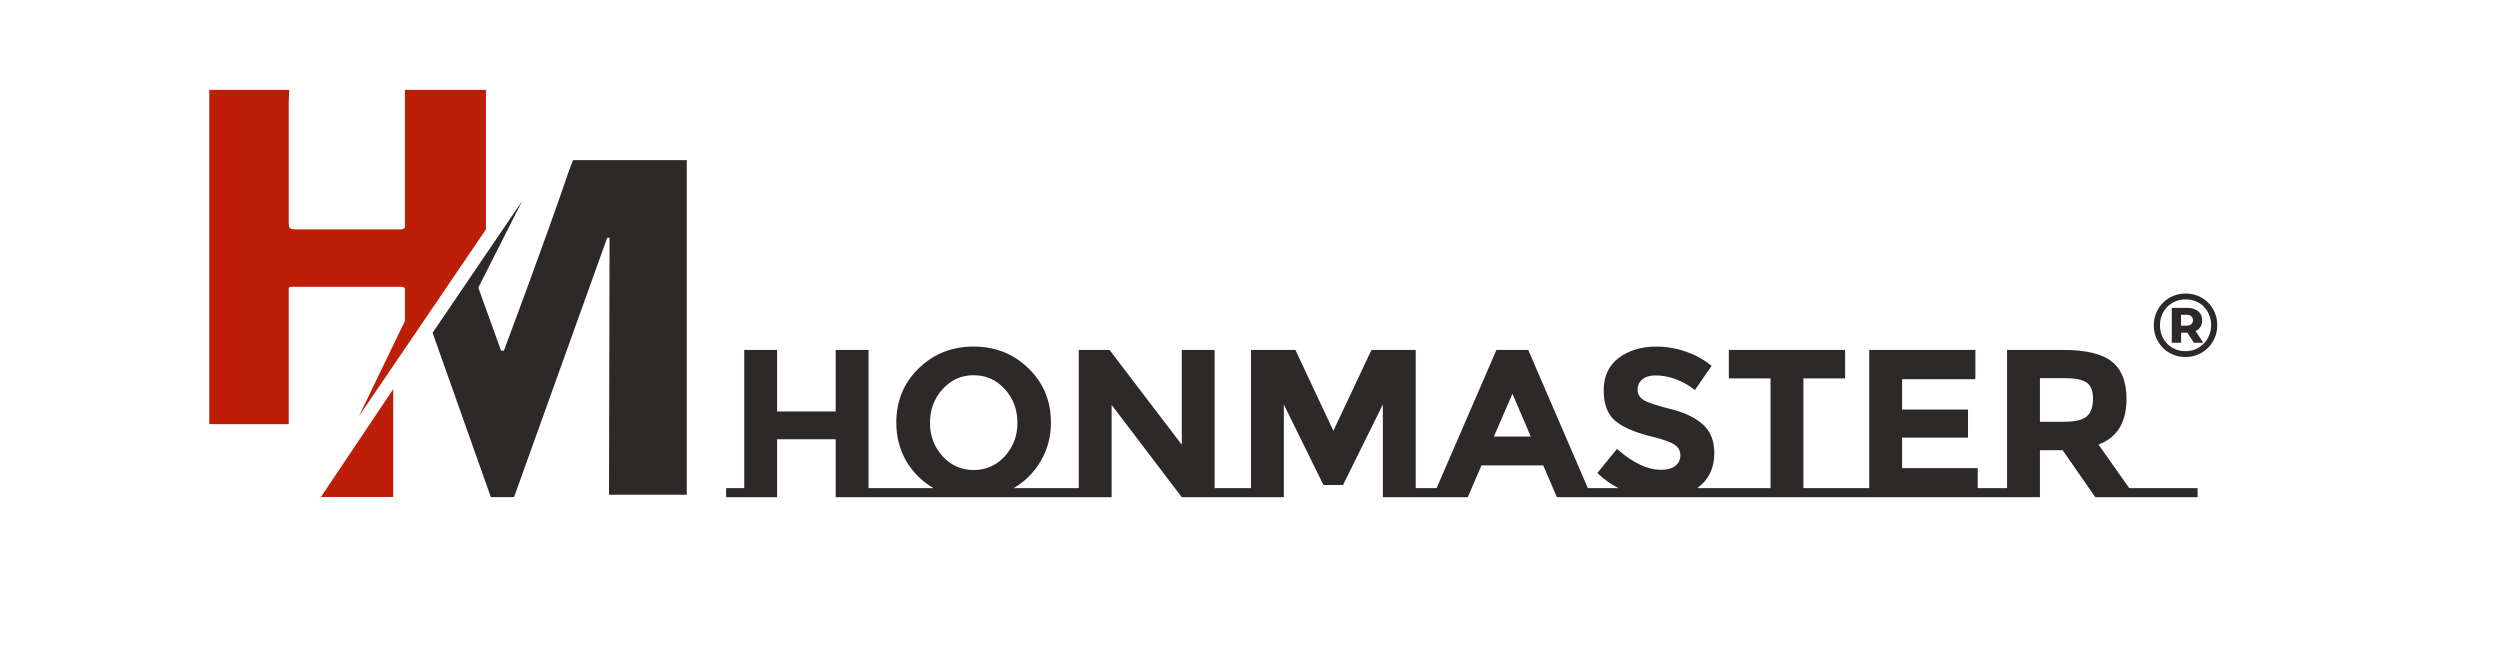 <?xml version="1.0" encoding="UTF-8"?> <svg xmlns="http://www.w3.org/2000/svg" width="1780" height="467" viewBox="0 0 1780 467" fill="none"><path d="M198.753 64.001H157.476H149V72.667V296.43V302.001H157.292H199.306H205.571V293.026V210.237V205.749C205.571 204.202 205.939 204.202 210.178 204.202H284.991C284.991 204.202 288.308 203.895 288.308 205.749V210.237V228.497L255.508 296.43L345.985 163.349V72.667V64.001H338.061L333.445 64.001C322.399 64.002 295.846 64.003 294.942 64.001C293.836 63.998 288.308 64.001 288.308 64.001V72.667V159.016C288.308 159.016 288.385 160.721 288.308 161.492C288.124 163.349 284.991 163.349 284.991 163.349H210.178C210.178 163.349 206.308 163.194 205.939 161.801C205.571 160.409 205.571 157.004 205.571 157.004V72.667L205.939 64.001H198.753Z" fill="#BC1E08"></path><path d="M482.372 114.001C479.797 114.002 414.129 114.003 412.474 114.001C410.818 113.999 407.994 114.001 407.994 114.001C407.994 114.001 405.668 119.901 405.3 120.986C388.169 171.498 358.762 249.665 358.762 249.665H356.739L340.552 204.806L371.822 143.027L307.994 236.937L349.494 353.974H358.395H365.994L432.34 169.26H433.995C433.995 169.26 433.573 343.419 433.627 345.282C433.681 347.144 433.627 352.267 433.627 352.267C433.627 352.267 439.513 352.259 440.985 352.267C442.457 352.274 480.717 352.267 482.74 352.267H488.994V345.282V119.899V114.001C488.994 114.001 484.947 114 482.372 114.001Z" fill="#2E2929"></path><path d="M279.985 347.962V277.001L228.494 353.863H231.362H275.068H279.985V347.962Z" fill="#BC1E08"></path><path d="M631.3 347.55V354H595V312.75H553.3V354H517V347.55H529.9V249.15H553.3V292.95H595V249.15H618.4V347.55H631.3ZM755.158 347.55V354H631.258V347.55H664.708C656.508 342.85 650.008 336.4 645.208 328.2C640.508 320 638.158 310.9 638.158 300.9C638.158 285.5 643.458 272.65 654.058 262.35C664.658 251.95 677.708 246.75 693.208 246.75C708.708 246.75 721.758 251.95 732.358 262.35C742.958 272.65 748.258 285.5 748.258 300.9C748.258 310.9 745.858 320 741.058 328.2C736.258 336.4 729.808 342.85 721.708 347.55H755.158ZM724.408 301.05C724.408 291.65 721.408 283.65 715.408 277.05C709.408 270.45 702.008 267.15 693.208 267.15C684.508 267.15 677.158 270.45 671.158 277.05C665.158 283.65 662.158 291.65 662.158 301.05C662.158 310.35 665.158 318.3 671.158 324.9C677.158 331.4 684.508 334.65 693.208 334.65C702.008 334.65 709.408 331.4 715.408 324.9C721.408 318.3 724.408 310.35 724.408 301.05ZM768.084 347.55V249.15H789.984L841.434 316.65V249.15H864.834V347.55H879.384V354H841.434L791.484 288.3V354H753.534V347.55H768.084ZM984.591 288L956.241 345.3H942.291L914.091 288V354H876.141V347.55H890.691V249.15H922.341L949.341 306.75L976.491 249.15H1007.99V347.55H1022.54V354H984.591V288ZM1147.96 347.55V354H1108.51L1098.76 331.35H1054.81L1045.06 354H1005.61V347.55H1022.86L1065.46 249.15H1088.11L1130.56 347.55H1147.96ZM1076.86 280.35L1063.66 310.8H1089.91L1076.86 280.35ZM1227.64 347.55V354H1131.94V347.55H1152.34C1146.84 344.75 1141.84 341.15 1137.34 336.75L1151.29 319.65C1162.59 329.55 1173.04 334.5 1182.64 334.5C1186.94 334.5 1190.29 333.6 1192.69 331.8C1195.19 329.9 1196.44 327.4 1196.44 324.3C1196.44 321.1 1195.14 318.6 1192.54 316.8C1189.94 314.9 1184.79 313 1177.09 311.1C1164.89 308.2 1155.94 304.45 1150.24 299.85C1144.64 295.15 1141.84 287.85 1141.84 277.95C1141.84 267.95 1145.39 260.25 1152.49 254.85C1159.69 249.45 1168.64 246.75 1179.34 246.75C1186.34 246.75 1193.34 247.95 1200.34 250.35C1207.34 252.75 1213.44 256.15 1218.64 260.55L1206.79 277.65C1197.69 270.75 1188.29 267.3 1178.59 267.3C1174.69 267.3 1171.59 268.25 1169.29 270.15C1167.09 271.95 1165.99 274.4 1165.99 277.5C1165.99 280.5 1167.34 282.9 1170.04 284.7C1172.84 286.5 1179.19 288.65 1189.09 291.15C1199.09 293.55 1206.84 297.2 1212.34 302.1C1217.84 307 1220.59 313.8 1220.59 322.5C1220.59 333.3 1216.54 341.65 1208.44 347.55H1227.64ZM1317.92 347.55V354H1226.72V347.55H1260.62V269.4H1230.92V249.15H1313.72V269.4H1284.02V347.55H1317.92ZM1330.88 347.55V249.15H1406.48V270H1354.28V291.6H1401.23V311.55H1354.28V333.3H1408.13V347.55H1422.68V354H1316.33V347.55H1330.88ZM1429.02 347.55V249.15H1468.77C1485.07 249.15 1496.67 251.9 1503.57 257.4C1510.57 262.9 1514.07 271.75 1514.07 283.95C1514.07 300.75 1507.42 311.6 1494.12 316.5L1516.02 347.55H1530.12V354H1491.87L1468.62 320.55H1452.42V354H1414.47V347.55H1429.02ZM1469.52 300.3C1477.52 300.3 1482.97 299 1485.87 296.4C1488.77 293.8 1490.22 289.7 1490.22 284.1C1490.22 278.4 1488.72 274.5 1485.72 272.4C1482.72 270.3 1477.47 269.25 1469.97 269.25H1452.42V300.3H1469.52ZM1564.71 347.55V354H1525.11V347.55H1564.71Z" fill="#2E2929"></path><path d="M1556.02 254.192C1552.82 254.192 1549.86 253.616 1547.13 252.464C1544.4 251.312 1542.01 249.712 1539.96 247.664C1537.91 245.573 1536.31 243.163 1535.16 240.432C1534.05 237.701 1533.5 234.757 1533.5 231.6C1533.5 228.443 1534.07 225.499 1535.22 222.768C1536.38 220.037 1537.98 217.648 1540.02 215.6C1542.07 213.509 1544.46 211.888 1547.19 210.736C1549.97 209.584 1552.95 209.008 1556.15 209.008C1559.35 209.008 1562.32 209.584 1565.05 210.736C1567.82 211.845 1570.21 213.424 1572.22 215.472C1574.26 217.52 1575.84 219.909 1576.95 222.64C1578.1 225.328 1578.68 228.272 1578.68 231.472C1578.68 234.672 1578.1 237.659 1576.95 240.432C1575.8 243.163 1574.18 245.573 1572.09 247.664C1570.04 249.712 1567.65 251.312 1564.92 252.464C1562.19 253.616 1559.22 254.192 1556.02 254.192ZM1562.04 244.016L1555.9 234.544H1562.55L1568.7 244.016H1562.04ZM1556.02 250.032C1558.63 250.032 1561.04 249.563 1563.26 248.624C1565.47 247.643 1567.42 246.32 1569.08 244.656C1570.74 242.992 1572.02 241.029 1572.92 238.768C1573.86 236.507 1574.33 234.075 1574.33 231.472C1574.33 228.869 1573.86 226.459 1572.92 224.24C1572.02 221.979 1570.77 220.037 1569.14 218.416C1567.57 216.752 1565.67 215.472 1563.45 214.576C1561.23 213.637 1558.8 213.168 1556.15 213.168C1553.55 213.168 1551.12 213.637 1548.86 214.576C1546.64 215.515 1544.7 216.837 1543.03 218.544C1541.41 220.208 1540.15 222.149 1539.26 224.368C1538.36 226.587 1537.91 228.997 1537.91 231.6C1537.91 234.203 1538.36 236.635 1539.26 238.896C1540.15 241.115 1541.41 243.056 1543.03 244.72C1544.65 246.384 1546.57 247.685 1548.79 248.624C1551.01 249.563 1553.42 250.032 1556.02 250.032ZM1546.3 244.016V219.184H1557.11C1560.48 219.184 1563.13 219.973 1565.05 221.552C1566.97 223.131 1567.93 225.285 1567.93 228.016C1567.93 230.875 1566.97 233.072 1565.05 234.608C1563.13 236.101 1560.48 236.848 1557.11 236.848H1552.95V244.016H1546.3ZM1552.89 231.856H1556.66C1558.16 231.856 1559.31 231.515 1560.12 230.832C1560.97 230.149 1561.4 229.211 1561.4 228.016C1561.4 226.779 1560.97 225.819 1560.12 225.136C1559.31 224.453 1558.16 224.112 1556.66 224.112H1552.89V231.856Z" fill="#2E2929"></path></svg> 